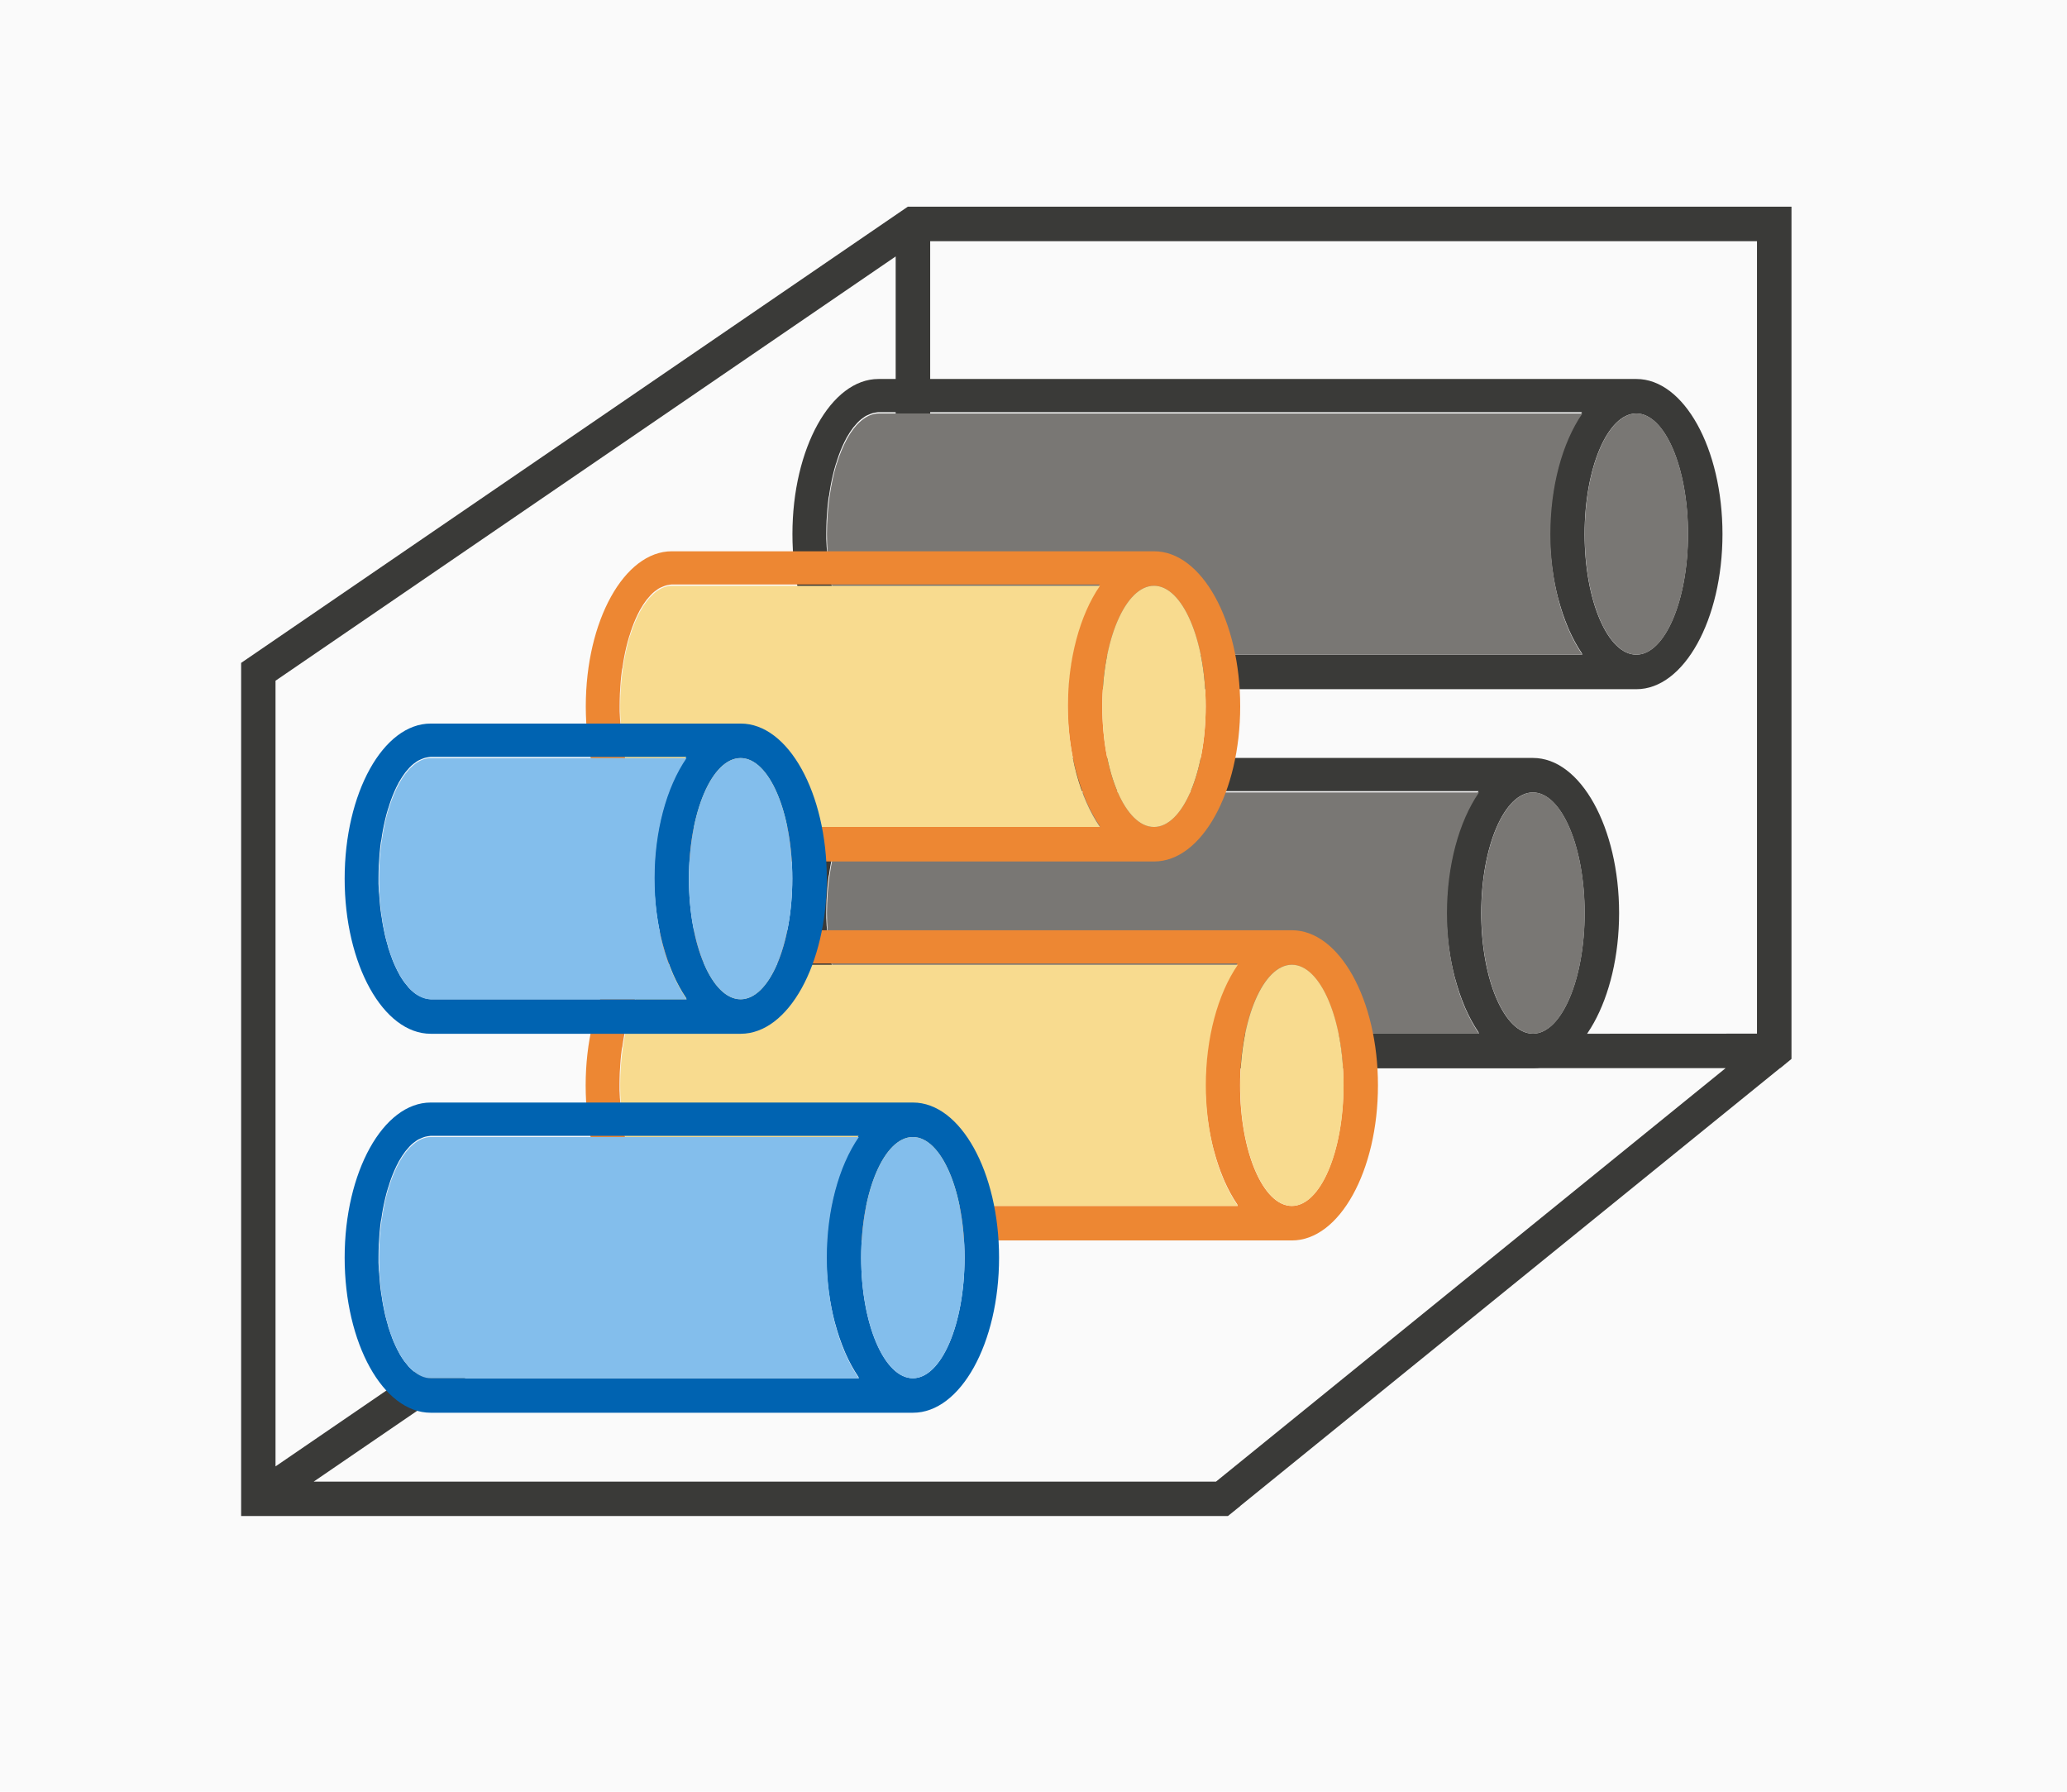 <svg height="52" viewBox="0 0 15.875 13.758" width="60" xmlns="http://www.w3.org/2000/svg"><path d="m0 0h15.875v13.758h-15.875z" fill="#fafafa" stroke-width=".265"/><path d="m6.972 1.587-5.12 3.503v.201 6.149.201h7.408.171l.094-.076v-.001l4.147-3.363h.002l.085-.07v-.194-.006-6.344h-6.615zm.172.265h6.35v6.085l-6.35.003v-.003zm-.265.117v6.032l-4.763 3.259v-6.033zm.171 6.233h6.203l-3.914 3.175h-6.93z" fill="#3a3a38"/><path d="m12.435 7.011c0-.658-.296-1.191-.661-1.191l-5.027 0c-.365 0-.661.533-.661 1.191 0 .658.296 1.191.661 1.191l5.027-0c.365-0.0.661-.533.661-1.191zm-.265 0c0 .511-.178.926-.397.926s-.397-.415-.397-.926c0-.511.178-.926.397-.926s.397.415.397.926zm-.812.926-4.197 0h-.415c-.009-0-.018-.002-.027-.004-.007-.001-.014-.003-.021-.005-.005-.002-.011-.004-.016-.006-.008-.003-.015-.006-.023-.01-.006-.003-.012-.007-.019-.011-.009-.006-.018-.012-.026-.019-.012-.01-.025-.022-.037-.035-.005-.006-.01-.012-.015-.019-.003-.003-.006-.007-.008-.01-.004-.004-.007-.008-.011-.013-0-.001-.001-.001-.001-.002-.001-.001-.001-.002-.002-.003-.011-.015-.021-.031-.031-.048l-.001-.001c-0-.001-.001-.001-.001-.002-.001-.002-.001-.003-.002-.005-.009-.016-.018-.033-.026-.051l-.001-.002c-.001-.001-.001-.003-.002-.004-.008-.018-.017-.037-.024-.056-.001-.002-.001-.003-.002-.005-.001-.002-.001-.004-.002-.007-.008-.02-.015-.041-.022-.063-0-.001-.001-.002-.001-.003-.001-.002-.001-.003-.002-.005-0-.001-.001-.002-.001-.004-0-.001-.001-.002-.001-.003-0-.002-.001-.003-.001-.005-0-0.0 0-0 0-.001-.005-.017-.01-.035-.015-.053-.001-.003-.001-.005-.002-.008-.001-.005-.002-.01-.004-.016-.004-.017-.008-.034-.011-.051-.002-.011-.005-.022-.007-.034-.004-.021-.007-.042-.01-.063-0-.002-.001-.003-.001-.005-0-.002-0-.004-.001-.007l-.001-.004c-.001-.006-.002-.012-.003-.019-0-.001 0-.002 0-.003-.002-.013-.004-.026-.005-.039-.002-.014-.003-.027-.004-.041-.002-.021-.003-.042-.005-.063-0-.002-0-.004-.001-.006-0-.004-0-.008-.001-.012-.001-.021-.002-.041-.003-.062-0-.015-0-.03-0-.045 0-.031.001-.062.002-.093.003-.062.008-.122.016-.181 0-.002 0-.003.001-.005.001-.003.001-.005.002-.008l.001-.004c.003-.024.007-.048.011-.071.011-.059.024-.115.04-.167 0-.001 0-.002.001-.003.001-.003.002-.006.003-.008.006-.02.012-.039.019-.058.017-.047.036-.09.057-.129v-.001c.002-.003.004-.007.006-.01.014-.025.03-.049.045-.069.001-.001.002-.003.003-.004.001-.002.003-.004.005-.006.018-.022.036-.042.055-.057.009-.007.017-.013.026-.019.006-.004.012-.008.019-.011.008-.004.015-.007.023-.01.005-.002.011-.004.016-.006.007-.002.014-.004.021-.005.009-.002.018-.003.027-.004h.415l4.196-0c-.038.055-.072.118-.102.186-.002.004-.003.008-.005.011-.027.063-.051.131-.07.202-.003.01-.005.019-.008.029-.018.071-.033.145-.043.221-.001.007-.002.013-.003.02-.01.083-.016.169-.016.256 0.0.086.006.171.016.253.001.01.003.019.004.029.01.076.025.15.043.22.002.007.004.014.006.021.019.07.042.137.068.199.003.008.007.016.01.024.029.065.062.126.099.18z" fill="#3a3a38"/><path d="m12.171 7.011c0-.511-.178-.926-.397-.926-.219 0-.397.415-.397.926s.178.926.397.926c.219 0 .397-.415.397-.926zm-.812.926c-.156-.226-.246-.566-.246-.926 0-.36.09-.7.246-.926l-4.196 0h-.415c-.045 0-.09.019-.132.054-.019.016-.038.035-.055.057-.001.002-.003.004-.005.006-.017.022-.033.046-.048.073-.031.056-.059.123-.082.197-.001.003-.002.005-.003.008-.022.073-.039.154-.051.24-.001.004-.001.008-.002.011-.012.089-.019.182-.019.279 0.0.094.007.184.018.271.001.006.002.012.003.019 0.0.001-0.0.001 0 .002.012.085.029.165.051.238 0.0.002.001.003.001.005 0.0.001.001.002.001.003.023.075.051.142.083.199.015.027.031.051.048.072.003.004.005.007.008.01.017.02.034.039.052.054.042.035.087.054.132.054h.415z" fill="#797774"/><path d="m10.583 8.334c0-.658-.296-1.191-.661-1.191l-4.763 0c-.365 0-.661.533-.661 1.191 0 .658.296 1.191.661 1.191l4.763-0c.365-0.0.661-.533.661-1.191zm-.265 0c0 .511-.178.926-.397.926-.219 0-.397-.415-.397-.926s.178-.926.397-.926c.219 0 .397.415.397.926zm-.812.926-3.933 0h-.415c-.009-0-.018-.002-.027-.004-.007-.001-.014-.003-.021-.005-.005-.002-.011-.004-.016-.006-.008-.003-.015-.006-.023-.01-.006-.003-.012-.007-.019-.011-.009-.006-.018-.012-.026-.019-.012-.01-.025-.022-.037-.035-.005-.006-.01-.012-.015-.019-.003-.003-.006-.007-.008-.01-.004-.004-.007-.008-.011-.013-0-.001-.001-.001-.001-.002-.001-.001-.001-.002-.002-.003-.011-.015-.021-.031-.031-.048l-.001-.001c-0-.001-.001-.001-.001-.002-.001-.002-.001-.003-.002-.005-.009-.016-.018-.033-.026-.051l-.001-.002c-.001-.001-.001-.003-.002-.004-.008-.018-.017-.037-.024-.056-.001-.002-.001-.003-.002-.005-.001-.002-.001-.004-.002-.007-.008-.02-.015-.041-.022-.063-0-.001-.001-.002-.001-.003-.001-.002-.001-.003-.002-.005-0-.001-.001-.002-.001-.004-0-.001-.001-.002-.001-.003-0-.002-.001-.003-.001-.005-0-0.0 0-0 0-.001-.005-.017-.01-.035-.015-.053-.001-.003-.001-.005-.002-.008-.001-.005-.002-.01-.004-.016-.004-.017-.008-.034-.011-.051-.002-.011-.005-.022-.007-.034-.004-.021-.007-.042-.01-.063-0-.002-.001-.003-.001-.005-0-.002-0-.004-.001-.007l-.001-.004c-.001-.006-.002-.012-.003-.019-0-.001 0-.002 0-.003-.002-.013-.004-.026-.005-.039-.002-.014-.003-.027-.004-.041-.002-.021-.003-.042-.005-.063-0-.002-0-.004-.001-.006-0-.004-0-.008-.001-.012-.001-.021-.002-.041-.003-.062-0-.015-0-.03-0-.045 0-.031.001-.062.002-.093.003-.062.008-.122.016-.181 0-.002 0-.003.001-.005.001-.003.001-.005.002-.008l.001-.004c.003-.024.007-.048.011-.071.011-.059.024-.115.04-.167 0-.001 0-.002.001-.003.001-.003.002-.006.003-.008.006-.02.012-.039.019-.058.017-.047.036-.09.057-.129v-.001c.002-.003.004-.007.006-.01.014-.025.03-.049.045-.069.001-.001.002-.003.003-.004.001-.002.003-.004.005-.006.018-.022.036-.042.055-.057.009-.007.017-.013.026-.019.006-.004.012-.008.019-.011.008-.004.015-.007.023-.01.005-.002.011-.004.016-.006.007-.002.014-.004.021-.005.009-.002.018-.003.027-.004h.415l3.932-0c-.038.055-.072.118-.102.186-.002.004-.003.008-.005.011-.027.063-.051.131-.07.202-.003.01-.005.019-.008.029-.018.071-.033.145-.043.221-.001.007-.002.013-.003.02-.01.083-.016.169-.016.256 0.0.086.006.171.016.253.001.01.003.019.004.029.01.076.025.15.043.22.002.007.004.014.006.021.019.07.042.137.068.199.003.008.007.016.01.024.029.065.062.126.099.18z" fill="#ed8733"/><path d="m10.319 8.334c0-.511-.178-.926-.397-.926s-.397.415-.397.926.178.926.397.926.397-.415.397-.926zm-.812.926c-.156-.226-.246-.566-.246-.926 0-.36.09-.7.246-.926l-3.932 0h-.415c-.045 0-.09.019-.132.054-.019.016-.038.035-.055.057-.001.002-.003.004-.005.006-.017.022-.033.046-.048.073-.031.056-.059.123-.082.197-.001.003-.002.005-.003.008-.022.073-.039.154-.051.24-.001.004-.001.008-.002.011-.012.089-.019.182-.019.279 0.0.094.007.184.018.271.001.006.002.012.003.019 0.0.001-0.0.001 0 .002.012.085.029.165.051.238 0.0.002.001.003.001.005 0.0.001.001.002.001.003.023.075.051.142.083.199.015.027.031.051.048.072.003.004.005.007.008.01.017.02.034.039.052.054.042.035.087.054.132.054h.415z" fill="#f8db8f"/><path d="m7.673 9.657c0-.658-.296-1.191-.661-1.191l-3.704 0c-.365 0-.661.533-.661 1.191 0 .658.296 1.191.661 1.191l3.704-0c.365 0 .661-.533.661-1.191zm-.265 0c0 .511-.178.926-.397.926-.219 0-.397-.415-.397-.926 0-.511.178-.926.397-.926.219 0 .397.415.397.926zm-.812.926-2.874 0h-.415c-.009-0-.018-.002-.027-.004-.007-.001-.014-.003-.021-.005-.005-.002-.011-.004-.016-.006-.008-.003-.015-.006-.023-.01-.006-.003-.012-.007-.019-.011-.009-.006-.018-.012-.026-.019-.012-.01-.025-.022-.037-.035-.005-.006-.01-.012-.015-.019-.003-.003-.006-.007-.008-.01-.004-.004-.007-.009-.011-.013-0-.001-.001-.001-.001-.002-.001-.001-.001-.002-.002-.003-.011-.015-.021-.031-.031-.048l-.001-.001c-0-.001-.001-.001-.001-.002-.001-.002-.001-.003-.002-.005-.009-.016-.018-.033-.026-.051l-.001-.002c-.001-.001-.001-.003-.002-.004-.008-.018-.017-.037-.024-.056-.001-.002-.001-.003-.002-.005-.001-.002-.001-.004-.002-.007-.008-.02-.015-.041-.022-.063-0-.001-.001-.002-.001-.003-.001-.002-.001-.003-.002-.005-0-.001-.001-.002-.001-.004-0-.001-.001-.002-.001-.003-0-.002-.001-.003-.001-.005-0-0.0 0-0 0-.001-.005-.017-.01-.035-.015-.053-.001-.003-.001-.005-.002-.008-.001-.005-.002-.01-.004-.015-.004-.017-.008-.034-.011-.051-.002-.011-.005-.022-.007-.034-.004-.021-.007-.042-.01-.063-0-.002-.001-.003-.001-.005-0-.002-0-.004-.001-.007l-.001-.004c-.001-.006-.002-.012-.003-.019-0-.001 0-.002 0-.003-.002-.013-.004-.026-.005-.039-.002-.014-.003-.027-.004-.041-.002-.021-.003-.042-.005-.063-0-.002-0-.004-.001-.006-0-.004-0-.008-.001-.012-.001-.021-.002-.041-.003-.062-0-.015-0-.03-0-.045 0-.031.001-.062.002-.093.003-.062.008-.122.016-.181 0-.002 0-.003.001-.005.001-.003.001-.005.002-.008l.001-.004c.003-.024.007-.048.011-.071.011-.059.024-.115.04-.167 0-.001 0-.002.001-.003.001-.003.002-.006.003-.008.006-.02.012-.039.019-.058.017-.047.036-.09.057-.129v-.001c.002-.003.004-.007.006-.01.014-.025.03-.049.045-.069.001-.001.002-.003.003-.004.001-.002.003-.004.005-.006.018-.022.036-.042.055-.057.009-.007.017-.013.026-.019.006-.004.012-.008.019-.011.008-.004.015-.007.023-.01.005-.002.011-.004.016-.006.007-.002.014-.004.021-.005.009-.002.018-.003.027-.004h.415l2.873-0c-.038.055-.072.118-.102.186-.002.004-.003.008-.005.011-.027.063-.051.131-.07.202-.003.01-.005.019-.008.029-.018.071-.033.145-.043.221-.001.007-.002.013-.003.02-.01.083-.016.169-.016.256 0.0.086.006.171.016.253.001.01.003.019.004.029.01.076.025.15.043.22.002.007.004.014.006.021.019.07.042.137.068.199.003.008.007.016.01.024.029.065.062.126.099.18z" fill="#0063b1"/><path d="m7.408 9.657c0-.511-.178-.926-.397-.926-.219 0-.397.415-.397.926 0 .511.178.926.397.926.219 0 .397-.415.397-.926zm-.812.926c-.156-.226-.246-.566-.246-.926 0-.36.09-.7.246-.926l-2.873 0h-.415c-.045 0-.09.019-.132.054-.019.016-.038.035-.055.057-.001.002-.003.004-.005.006-.017.022-.033.046-.048.073-.031.056-.059.123-.082.197-.001.003-.002.005-.003.008-.022.073-.039.154-.051.24-.001.004-.001.008-.002.011-.012.089-.019.182-.019.279 0.0.094.007.184.018.271.001.006.002.012.003.019 0.0.001-0.0.001 0 .002.012.085.029.165.051.238 0.0.002.001.003.001.005 0.0.001.001.002.001.003.023.075.051.142.083.199.015.027.031.051.048.072.003.004.005.007.008.01.017.02.034.039.052.054.042.035.087.054.132.054h.415z" fill="#83beec"/><path d="m13.229 4.101c0-.658-.296-1.191-.661-1.191l-5.821 0c-.365 0-.661.533-.661 1.191 0 .658.296 1.191.661 1.191l5.821-0c.365-0.0.661-.533.661-1.191zm-.265 0c0 .511-.178.926-.397.926s-.397-.415-.397-.926c0-.511.178-.926.397-.926s.397.415.397.926zm-.812.926-4.991 0h-.415c-.009-0-.018-.002-.027-.004-.007-.001-.014-.003-.021-.005-.005-.002-.011-.004-.016-.006-.008-.003-.015-.006-.023-.01-.006-.003-.012-.007-.019-.011-.009-.006-.018-.012-.026-.019-.012-.01-.025-.022-.037-.035-.005-.006-.01-.012-.015-.019-.003-.003-.006-.007-.008-.01-.004-.004-.007-.008-.011-.013-0-.001-.001-.001-.001-.002-.001-.001-.001-.002-.002-.003-.011-.015-.021-.031-.031-.048l-.001-.001c-0-.001-.001-.001-.001-.002-.001-.002-.001-.003-.002-.005-.009-.016-.018-.033-.026-.051l-.001-.002c-.001-.001-.001-.003-.002-.004-.008-.018-.017-.037-.024-.056-.001-.002-.001-.003-.002-.005-.001-.002-.001-.004-.002-.007-.008-.02-.015-.041-.022-.063-0-.001-.001-.002-.001-.003-.001-.002-.001-.003-.002-.005-0-.001-.001-.002-.001-.004-0-.001-.001-.002-.001-.003-0-.002-.001-.003-.001-.005-0-0.0 0-0 0-.001-.005-.017-.01-.035-.015-.053-.001-.003-.001-.005-.002-.008-.001-.005-.002-.01-.004-.016-.004-.017-.008-.034-.011-.051-.002-.011-.005-.022-.007-.034-.004-.021-.007-.042-.01-.063-0-.002-.001-.003-.001-.005-0-.002-0-.004-.001-.007l-.001-.004c-.001-.006-.002-.012-.003-.019-0-.001 0-.002 0-.003-.002-.013-.004-.026-.005-.039-.002-.014-.003-.027-.004-.041-.002-.021-.003-.042-.005-.063-0-.002-0-.004-.001-.006-0-.004-0-.008-.001-.012-.001-.021-.002-.041-.003-.062-0-.015-0-.03-0-.045 0-.031.001-.062.002-.093.003-.062.008-.122.016-.181 0-.002 0-.003.001-.005.001-.003.001-.005.002-.008l.001-.004c.003-.024.007-.048.011-.071.011-.059.024-.115.04-.167 0-.001 0-.002.001-.003.001-.003.002-.006.003-.008.006-.02.012-.039.019-.058.017-.047.036-.09.057-.129v-.001c.002-.003.004-.007.006-.01.014-.025.03-.049.045-.069.001-.001.002-.003.003-.004.001-.002.003-.004.005-.006.018-.022.036-.042.055-.057.009-.007.017-.013.026-.019.006-.004.012-.008.019-.011.008-.004.015-.007.023-.01.005-.002.011-.004.016-.006.007-.002.014-.004.021-.005.009-.002.018-.003.027-.004h.415l4.99-0c-.038.055-.072.118-.102.186-.002.004-.003.008-.005.011-.027.063-.051.131-.07.202-.003.01-.005.019-.008.029-.018.071-.033.145-.043.221-.001.007-.002.013-.003.02-.01.083-.016.169-.016.256 0.0.086.006.171.016.253.001.01.003.019.004.029.01.076.025.15.043.22.002.007.004.014.006.021.019.07.042.137.068.199.003.008.007.016.01.024.029.065.062.126.099.18z" fill="#3a3a38"/><path d="m12.965 4.101c0-.511-.178-.926-.397-.926-.219 0-.397.415-.397.926s.178.926.397.926c.219 0 .397-.415.397-.926zm-.812.926c-.156-.226-.246-.566-.246-.926 0-.36.09-.7.246-.926l-4.99 0h-.415c-.045 0-.09.019-.132.054-.019.016-.038.035-.055.057-.001.002-.003.004-.005.006-.017.022-.033.046-.048.073-.031.056-.059.123-.082.197-.001.003-.002.005-.003.008-.022.073-.039.154-.051.24-.001.004-.001.008-.002.011-.012.089-.019.182-.019.279 0.0.094.007.184.018.271.001.006.002.012.003.019 0.0.001-0.0.001 0 .002.012.085.029.165.051.238 0.0.002.001.003.001.005 0.0.001.001.002.001.003.023.075.051.142.083.199.015.027.031.051.048.072.003.004.005.007.008.01.017.02.034.039.052.054.042.035.087.054.132.054h.415z" fill="#797774"/><path d="m9.525 5.424c0-.658-.296-1.191-.661-1.191l-3.704 0c-.365 0-.661.533-.661 1.191 0 .658.296 1.191.661 1.191l3.704-0c.365-0.0.661-.533.661-1.191zm-.265 0c0 .511-.178.926-.397.926-.219 0-.397-.415-.397-.926s.178-.926.397-.926c.219 0 .397.415.397.926zm-.812.926-2.874 0h-.415c-.009-0-.018-.002-.027-.004-.007-.001-.014-.003-.021-.005-.005-.002-.011-.004-.016-.006-.008-.003-.015-.006-.023-.01-.006-.003-.012-.007-.019-.011-.009-.006-.018-.012-.026-.019-.012-.01-.025-.022-.037-.035-.005-.006-.01-.012-.015-.019-.003-.003-.006-.007-.008-.01-.004-.004-.007-.008-.011-.013-0-.001-.001-.001-.001-.002-.001-.001-.001-.002-.002-.003-.011-.015-.021-.031-.031-.048l-.001-.001c-0-.001-.001-.001-.001-.002-.001-.002-.001-.003-.002-.005-.009-.016-.018-.033-.026-.051l-.001-.002c-.001-.001-.001-.003-.002-.004-.008-.018-.017-.037-.024-.056-.001-.002-.001-.003-.002-.005-.001-.002-.001-.004-.002-.007-.008-.02-.015-.041-.022-.063-0-.001-.001-.002-.001-.003-.001-.002-.001-.003-.002-.005-0-.001-.001-.002-.001-.004-0-.001-.001-.002-.001-.003-0-.002-.001-.003-.001-.005-0-0.0 0-0 0-.001-.005-.017-.01-.035-.015-.053-.001-.003-.001-.005-.002-.008-.001-.005-.002-.01-.004-.016-.004-.017-.008-.034-.011-.051-.002-.011-.005-.022-.007-.034-.004-.021-.007-.042-.01-.063-0-.002-.001-.003-.001-.005-0-.002-0-.004-.001-.007l-.001-.004c-.001-.006-.002-.012-.003-.019-0-.001 0-.002 0-.003-.002-.013-.004-.026-.005-.039-.002-.014-.003-.027-.004-.041-.002-.021-.003-.042-.005-.063-0-.002-0-.004-.001-.006-0-.004-0-.008-.001-.012-.001-.021-.002-.041-.003-.062-0-.015-0-.03-0-.045 0-.031.001-.062.002-.093.003-.062.008-.122.016-.181 0-.002 0-.003.001-.005.001-.003.001-.005.002-.008l.001-.004c.003-.024.007-.048.011-.071.011-.059.024-.115.04-.167 0-.001 0-.002.001-.003.001-.003.002-.006.003-.008.006-.02.012-.039.019-.058.017-.047.036-.09.057-.129v-.001c.002-.003.004-.007.006-.01.014-.025.03-.049.045-.069.001-.001.002-.003.003-.004.001-.002.003-.004.005-.006.018-.022.036-.042.055-.057.009-.007.017-.013.026-.019.006-.004.012-.008.019-.011.008-.004.015-.007.023-.01.005-.002.011-.004.016-.006.007-.002.014-.004.021-.005.009-.002.018-.003.027-.004h.415l2.873-0c-.038.055-.072.118-.102.186-.002.004-.003.008-.005.011-.027.063-.051.131-.07.202-.003.01-.005.019-.008.029-.018.071-.033.145-.043.221-.001.007-.002.013-.003.02-.01.083-.016.169-.016.256 0.0.086.006.171.016.253.001.01.003.019.004.029.01.076.025.15.043.22.002.007.004.014.006.021.019.07.042.137.068.199.003.008.007.016.01.024.029.065.062.126.099.18z" fill="#ed8733"/><path d="m9.26 5.424c0-.511-.178-.926-.397-.926-.219 0-.397.415-.397.926 0 .511.178.926.397.926.219 0 .397-.415.397-.926zm-.812.926c-.156-.226-.246-.566-.246-.926 0-.36.09-.7.246-.926l-2.873 0h-.415c-.045 0-.09.019-.132.054-.019.016-.038.035-.055.057-.001.002-.003.004-.005.006-.017.022-.033.046-.048.073-.031.056-.059.123-.082.197-.001.003-.002.005-.003.008-.022.073-.039.154-.051.24-.001.004-.001.008-.002.011-.012.089-.019.182-.019.279 0.0.094.007.184.018.271.001.006.002.012.003.019 0.0.001-0.0.001 0 .002.012.085.029.165.051.238 0.0.002.001.003.001.005 0.0.001.001.002.001.003.023.075.051.142.083.199.015.027.031.051.048.072.003.004.005.007.008.01.017.02.034.039.052.054.042.035.087.054.132.054h.415z" fill="#f8db8f"/><path d="m6.35 6.747c0-.658-.296-1.191-.661-1.191l-2.381 0c-.365 0-.661.533-.661 1.191 0 .658.296 1.191.661 1.191l2.381-0c.365-0.0.661-.533.661-1.191zm-.265 0c0 .511-.178.926-.397.926-.219 0-.397-.415-.397-.926 0-.511.178-.926.397-.926.219 0 .397.415.397.926zm-.812.926-1.551 0h-.415c-.009-0-.018-.002-.027-.004-.007-.001-.014-.003-.021-.005-.005-.002-.011-.004-.016-.006-.008-.003-.015-.006-.023-.01-.006-.003-.012-.007-.019-.011-.009-.006-.018-.012-.026-.019-.012-.01-.025-.022-.037-.035-.005-.006-.01-.012-.015-.019-.003-.003-.006-.007-.008-.01-.004-.004-.007-.009-.011-.013-0-.001-.001-.001-.001-.002-.001-.001-.001-.002-.002-.003-.011-.015-.021-.031-.031-.048l-.001-.001c-0-.001-.001-.001-.001-.002-.001-.002-.001-.003-.002-.005-.009-.016-.018-.033-.026-.051l-.001-.002c-.001-.001-.001-.003-.002-.004-.008-.018-.017-.037-.024-.056-.001-.002-.001-.003-.002-.005-.001-.002-.001-.004-.002-.007-.008-.02-.015-.041-.022-.063-0-.001-.001-.002-.001-.003-.001-.002-.001-.003-.002-.005-0-.001-.001-.002-.001-.004-0-.001-.001-.002-.001-.003-0-.002-.001-.003-.001-.005-0-0.0 0-0 0-.001-.005-.017-.01-.035-.015-.053-.001-.003-.001-.005-.002-.008-.001-.005-.002-.01-.004-.015-.004-.017-.008-.034-.011-.051-.002-.011-.005-.022-.007-.034-.004-.021-.007-.042-.01-.063-0-.002-.001-.003-.001-.005-0-.002-0-.004-.001-.007l-.001-.004c-.001-.006-.002-.012-.003-.019-0-.001 0-.002 0-.003-.002-.013-.004-.026-.005-.039-.002-.014-.003-.027-.004-.041-.002-.021-.003-.042-.005-.063-0-.002-0-.004-.001-.006-0-.004-0-.008-.001-.012-.001-.021-.002-.041-.003-.062-0-.015-0-.03-0-.045 0-.031.001-.062.002-.093.003-.062.008-.122.016-.181 0-.002 0-.003.001-.005.001-.003.001-.005.002-.008l.001-.004c.003-.024.007-.048.011-.071.011-.059.024-.115.04-.167 0-.001 0-.002.001-.003.001-.003.002-.006.003-.008.006-.02.012-.039.019-.058.017-.047.036-.09.057-.129v-.001c.002-.003.004-.007.006-.01.014-.025.03-.049.045-.069.001-.001.002-.003.003-.004.001-.002.003-.004.005-.006.018-.022.036-.042.055-.057.009-.007.017-.013.026-.019.006-.004.012-.008.019-.011.008-.004.015-.007.023-.01.005-.002.011-.004.016-.006.007-.002.014-.004.021-.005.009-.002.018-.003.027-.004h.415l1.55-0c-.038.055-.072.118-.102.186-.002.004-.003.008-.005.011-.027.063-.051.131-.07.202-.003.01-.005.019-.008.029-.018.071-.033.145-.043.221-.001.007-.002.013-.003.02-.01.083-.016.169-.016.256 0.0.086.006.171.016.253.001.01.003.019.004.029.01.076.025.15.043.22.002.007.004.014.006.021.019.07.042.137.068.199.003.008.007.016.01.024.029.065.062.126.099.18z" fill="#0063b1"/><path d="m6.085 6.747c0-.511-.178-.926-.397-.926-.219 0-.397.415-.397.926 0 .511.178.926.397.926.219 0 .397-.415.397-.926zm-.812.926c-.156-.226-.246-.566-.246-.926 0-.36.09-.7.246-.926l-1.55 0h-.415c-.045 0-.09.019-.132.054-.019.016-.038.035-.055.057-.001.002-.003.004-.005.006-.017.022-.033.046-.048.073-.031.056-.059.123-.082.197-.001.003-.002.005-.003.008-.022.073-.039.154-.051.24-.001.004-.001.008-.002.011-.012.089-.019.182-.019.279 0.0.094.007.184.018.271.001.006.002.012.003.019 0.0.001-0.0.001 0 .002.012.085.029.165.051.238 0.0.002.001.003.001.005 0.0.001.001.002.001.003.023.075.051.142.083.199.015.027.031.051.048.072.003.004.005.007.008.01.017.02.034.039.052.054.042.035.087.054.132.054h.415z" fill="#83beec"/></svg>